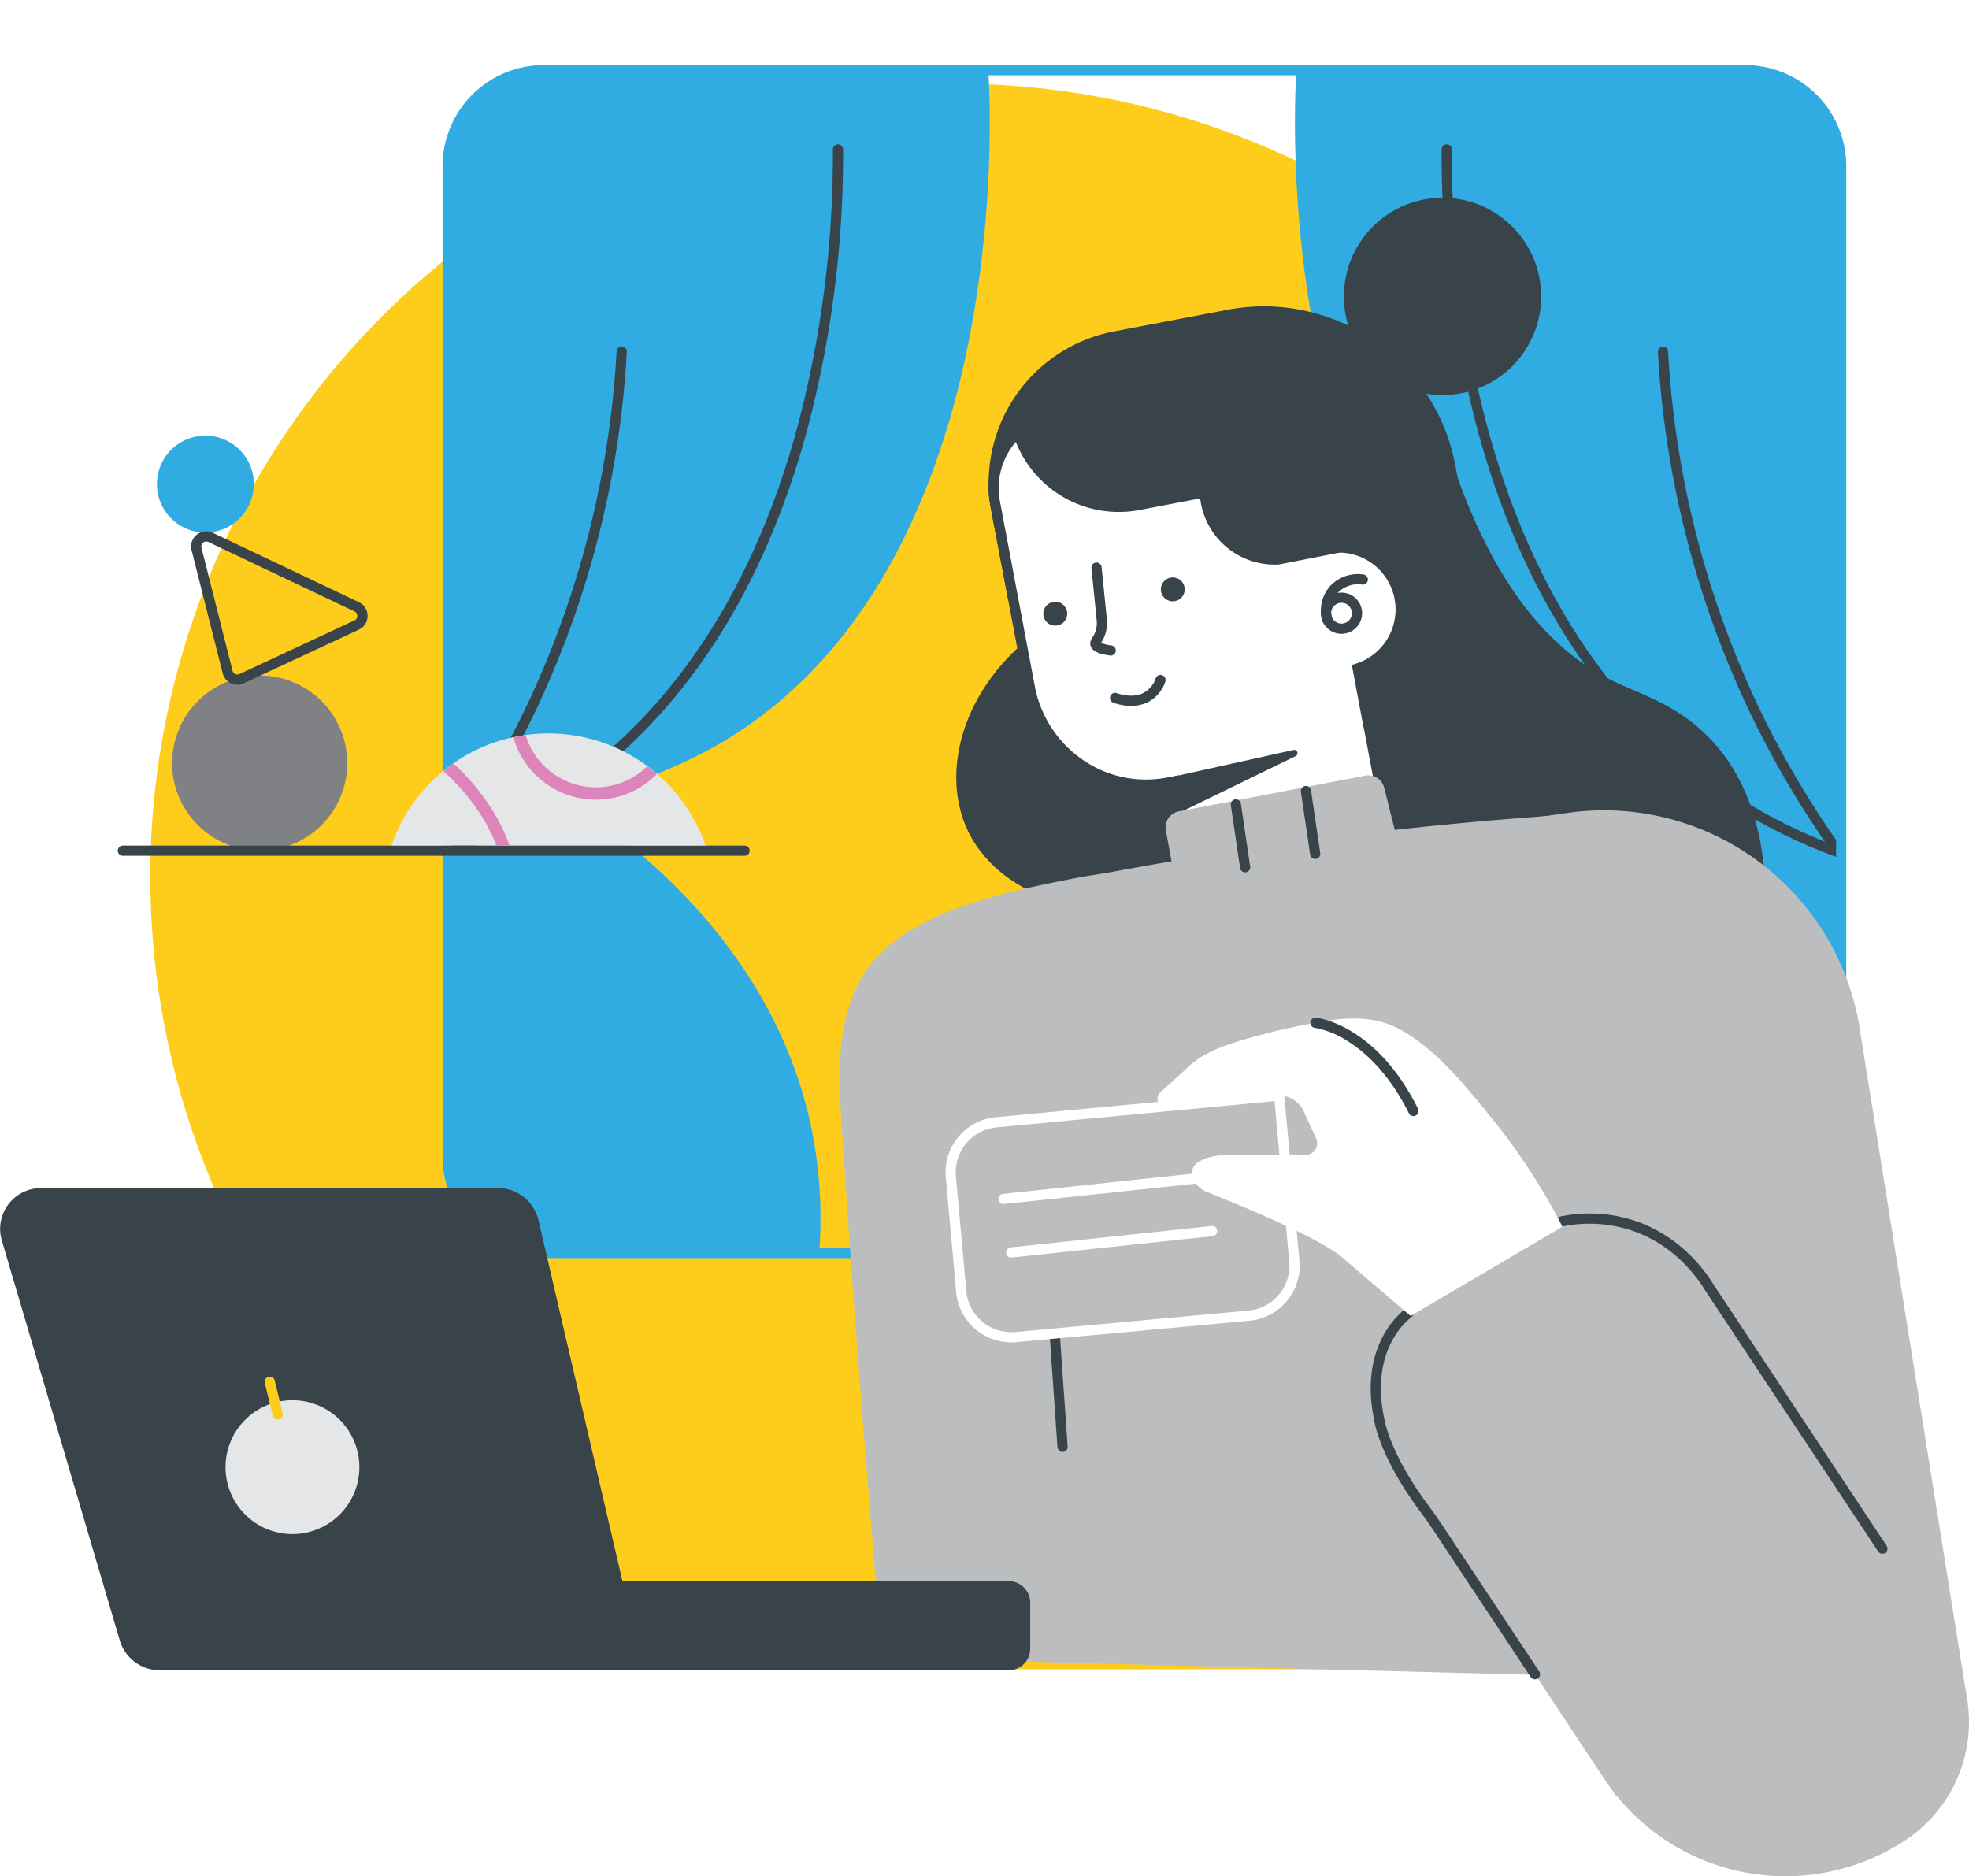 <svg xmlns="http://www.w3.org/2000/svg" xmlns:xlink="http://www.w3.org/1999/xlink" width="529.417" height="504.5" viewBox="0 0 529.417 504.5">
  <defs>
    <filter id="Rectangle_264" x="17.917" y="0" width="474.562" height="471.345" filterUnits="userSpaceOnUse">
      <feOffset dy="5" input="SourceAlpha"/>
      <feGaussianBlur stdDeviation="7.5" result="blur"/>
      <feFlood flood-color="#fecd1b" flood-opacity="0.243"/>
      <feComposite operator="in" in2="blur"/>
      <feComposite in="SourceGraphic"/>
    </filter>
    <clipPath id="clip-path">
      <rect id="Rectangle_265" data-name="Rectangle 265" width="529.417" height="487" fill="none"/>
    </clipPath>
    <clipPath id="clip-path-2">
      <path id="Path_792" data-name="Path 792" d="M194.569,262.194a44.961,44.961,0,0,0-40.991,30.127h84.4a45.025,45.025,0,0,0-42.228-30.143c-.395,0-.788.005-1.184.016" transform="translate(-153.578 -262.178)" fill="none"/>
    </clipPath>
  </defs>
  <g id="Group_190" data-name="Group 190" transform="translate(-718.583 -1411.5)">
    <g transform="matrix(1, 0, 0, 1, 718.58, 1411.5)" filter="url(#Rectangle_264)">
      <path id="Rectangle_264-2" data-name="Rectangle 264" d="M0,0H216.39A213.173,213.173,0,0,1,429.562,213.173v0A213.173,213.173,0,0,1,216.39,426.345h-3.217A213.173,213.173,0,0,1,0,213.173V0A0,0,0,0,1,0,0Z" transform="translate(469.98 443.85) rotate(180)" fill="#fecd1b"/>
    </g>
    <g id="Group_179" data-name="Group 179" transform="translate(718.583 1429)">
      <g id="Group_174" data-name="Group 174">
        <g id="Group_173" data-name="Group 173" clip-path="url(#clip-path)">
          <path id="Path_750" data-name="Path 750" d="M508.307,2H627.85a26.32,26.32,0,0,1,26.32,26.32V291.49a28.545,28.545,0,0,1-28.545,28.545H553.872a119.223,119.223,0,0,1,1.977-33.127c10.558-51.88,53.324-80.866,66.478-89.073a120.461,120.461,0,0,1-41.756-14.76C500.925,136.545,507.771,11,508.384,2" transform="translate(-159.806 -0.629)" fill="#31ace3"/>
          <path id="Path_751" data-name="Path 751" d="M672.27,222.845a1.381,1.381,0,0,1-.47-.084,143.127,143.127,0,0,1-32.314-16.637c-30.7-21.214-52.317-54.207-64.251-98.063a288.623,288.623,0,0,1-9.708-75.593A1.371,1.371,0,0,1,566.9,31.1h.006a1.371,1.371,0,0,1,1.365,1.376,285.88,285.88,0,0,0,9.612,74.862c11.76,43.215,33.012,75.691,63.164,96.527a140.377,140.377,0,0,0,31.7,16.317,1.371,1.371,0,0,1-.47,2.659" transform="translate(-177.907 -9.785)" fill="#39434a"/>
          <path id="Path_752" data-name="Path 752" d="M698.963,247.8a1.37,1.37,0,0,1-1.116-.572,255.361,255.361,0,0,1-23.81-40.69,258.325,258.325,0,0,1-23.665-94.651,1.371,1.371,0,0,1,2.738-.159,255.552,255.552,0,0,0,23.411,93.651,252.459,252.459,0,0,0,23.554,40.253,1.371,1.371,0,0,1-1.113,2.169" transform="translate(-204.598 -34.742)" fill="#39434a"/>
          <path id="Path_753" data-name="Path 753" d="M320.849,2H201.306a26.32,26.32,0,0,0-26.32,26.32V291.49a28.545,28.545,0,0,0,28.545,28.545h71.752a119.222,119.222,0,0,0-1.977-33.127c-10.558-51.88-53.324-80.866-66.478-89.073a120.462,120.462,0,0,0,41.756-14.76C328.231,136.545,321.385,11,320.772,2" transform="translate(-55.048 -0.629)" fill="#31ace3"/>
          <path id="Path_754" data-name="Path 754" d="M174.357,222.845a1.371,1.371,0,0,1-.47-2.659,140.329,140.329,0,0,0,31.7-16.316c30.153-20.836,51.4-53.312,63.165-96.526a285.835,285.835,0,0,0,9.612-74.863,1.371,1.371,0,0,1,1.365-1.376h.005a1.371,1.371,0,0,1,1.371,1.365,288.633,288.633,0,0,1-9.707,75.593c-11.935,43.856-33.552,76.848-64.252,98.062a143.111,143.111,0,0,1-32.314,16.636,1.381,1.381,0,0,1-.47.084" transform="translate(-54.419 -9.785)" fill="#39434a"/>
          <path id="Path_755" data-name="Path 755" d="M174.355,247.8a1.37,1.37,0,0,1-1.113-2.169A252.5,252.5,0,0,0,196.8,205.38a255.585,255.585,0,0,0,23.412-93.651,1.371,1.371,0,1,1,2.737.159,258.319,258.319,0,0,1-23.664,94.651,255.276,255.276,0,0,1-23.811,40.69,1.369,1.369,0,0,1-1.115.572" transform="translate(-54.419 -34.743)" fill="#39434a"/>
          <path id="Path_756" data-name="Path 756" d="M523.852,320.807H200.791a27.211,27.211,0,0,1-27.18-27.179V27.179A27.211,27.211,0,0,1,200.791,0H523.852a27.21,27.21,0,0,1,27.179,27.179V293.627a27.21,27.21,0,0,1-27.179,27.179M200.791,2.742a24.466,24.466,0,0,0-24.438,24.438V293.627a24.466,24.466,0,0,0,24.438,24.438H523.852a24.465,24.465,0,0,0,24.438-24.438V27.179A24.465,24.465,0,0,0,523.852,2.742Z" transform="translate(-54.616)" fill="#31ace3"/>
          <path id="Path_757" data-name="Path 757" d="M393.3,226.527c-16.736,14.352-22.365,35.415-15,50.724,5.049,10.5,14.814,15.4,19.137,17.224l42.107-10.157-10.6-41.128L393.3,226.527" transform="translate(-118.009 -71.263)" fill="#39434a"/>
          <path id="Path_758" data-name="Path 758" d="M237.748,613.749H50.855a1.371,1.371,0,1,1,0-2.742H237.748a1.371,1.371,0,1,1,0,2.742" transform="translate(-15.567 -192.215)" fill="#39434a"/>
          <path id="Path_759" data-name="Path 759" d="M551.614,151.379c12.3,38.969,29.624,54.712,43.857,61.687,8.223,4.029,18.677,6.731,27.807,17.186,9.858,11.289,12.587,25.22,13.309,35.469l-100.508-8.313-20.787-99.122,36.322-6.908" transform="translate(-162.104 -47.622)" fill="#39434a"/>
          <path id="Path_760" data-name="Path 760" d="M515.722,150.047l-122.654,23.4-4.5-23.567a41.459,41.459,0,0,1,32.955-48.494l30.5-5.82a52.351,52.351,0,0,1,61.235,41.613Z" transform="translate(-122.007 -29.769)" fill="#39434a"/>
          <path id="Path_761" data-name="Path 761" d="M499.166,184.027a16.476,16.476,0,0,0-17.621-15l-4.176-22.007a26.781,26.781,0,0,0-31.186-21.659l-40.121,7.718a20.343,20.343,0,0,0-15.9,23.883l9.325,49.446c3.312,17.562,19.948,29.116,37.156,25.806l1.858-.358,5.169,27.409,53-10.2-6.122-32.461-.049.01-2.82-15.087a16.561,16.561,0,0,0,11.49-17.5" transform="translate(-122.625 -39.287)" fill="#fff"/>
          <path id="Path_762" data-name="Path 762" d="M441.949,260.238l-5.169-27.408-.506.1a32.481,32.481,0,0,1-24.559-5.109,33.679,33.679,0,0,1-14.2-21.789l-9.325-49.446A21.738,21.738,0,0,1,405.174,131.1l40.122-7.718a27.487,27.487,0,0,1,20.778,4.322,28.488,28.488,0,0,1,12.015,18.429l3.953,20.837h.2a18.064,18.064,0,0,1,6.37,34.841l2.361,12.631.291,1.282,6.374,33.8Zm-2.984-30.621,5.169,27.409,50.3-9.677-5.615-29.771h0l-.3-1.341-3.046-16.293,1.173-.357a15.3,15.3,0,0,0-5.616-29.828l-1.23.1-4.406-23.22a25.765,25.765,0,0,0-10.862-16.672,24.757,24.757,0,0,0-18.719-3.9l-40.122,7.718a18.993,18.993,0,0,0-14.812,22.283l9.325,49.446a30.955,30.955,0,0,0,13.051,20.03,29.756,29.756,0,0,0,22.5,4.684Z" transform="translate(-121.997 -38.657)" fill="#39434a"/>
          <path id="Path_763" data-name="Path 763" d="M523.7,218.031a5.538,5.538,0,1,1,5.52-6.071h0A5.546,5.546,0,0,1,524.238,218c-.182.018-.363.027-.542.027m.014-8.335c-.091,0-.183,0-.274.013a2.793,2.793,0,1,0,.274-.013" transform="translate(-163.009 -65.105)" fill="#39434a"/>
          <path id="Path_764" data-name="Path 764" d="M460.7,275.772l32.019-7.107a.881.881,0,0,1,.647,1.615l-30.757,14.979Z" transform="translate(-144.93 -84.511)" fill="#39434a"/>
          <path id="Path_765" data-name="Path 765" d="M519.911,213.3a1.371,1.371,0,0,1-1.31-.973,9.862,9.862,0,0,1,2.209-9.6A10.237,10.237,0,0,1,529.7,199.8a1.371,1.371,0,0,1-.474,2.7,7.536,7.536,0,0,0-6.417,2.11,7.115,7.115,0,0,0-1.587,6.924,1.37,1.37,0,0,1-.912,1.71,1.347,1.347,0,0,1-.4.06" transform="translate(-163.01 -62.817)" fill="#39434a"/>
          <path id="Path_766" data-name="Path 766" d="M415.685,213.451a3.209,3.209,0,1,1-3.5-2.885,3.208,3.208,0,0,1,3.5,2.885" transform="translate(-128.755 -66.237)" fill="#39434a"/>
          <path id="Path_767" data-name="Path 767" d="M461.786,203.9a3.209,3.209,0,1,1-3.5-2.885,3.208,3.208,0,0,1,3.5,2.885" transform="translate(-143.258 -63.233)" fill="#39434a"/>
          <path id="Path_768" data-name="Path 768" d="M433.189,220.168a1.354,1.354,0,0,1-.2-.014c-2.411-.344-4.922-.954-5.274-2.865a2.729,2.729,0,0,1,.571-2.034c.13-.208.284-.456.449-.775a7.024,7.024,0,0,0,.677-3.921l-1.409-13.9a1.371,1.371,0,0,1,2.728-.277l1.411,13.9a9.741,9.741,0,0,1-.947,5.41c-.226.439-.417.75-.578,1.008l-.029.048a9.743,9.743,0,0,0,2.791.692,1.37,1.37,0,0,1-.192,2.727" transform="translate(-134.544 -61.392)" fill="#39434a"/>
          <path id="Path_769" data-name="Path 769" d="M441.088,247.569a14.107,14.107,0,0,1-4.814-.868,1.371,1.371,0,0,1,1.017-2.546c.049.02,3.742,1.444,6.838.086a6.89,6.89,0,0,0,3.587-4.084,1.371,1.371,0,1,1,2.558.985,9.511,9.511,0,0,1-5.065,5.619,10.3,10.3,0,0,1-4.121.808" transform="translate(-136.975 -75.274)" fill="#39434a"/>
          <path id="Path_770" data-name="Path 770" d="M340.941,520.722l73.6,1.909,157.853,4.093L527.636,293.8a1042.073,1042.073,0,0,0-126.354,15.825c-.88.166-4.721.657-9.819,1.669-16.205,3.218-40.5,8.043-52.415,21.386-11.012,12.337-10.068,30.422-9.161,44.254,2.841,43.345,6.333,91.183,11.055,143.786" transform="translate(-103.619 -92.426)" fill="#bbbdbf"/>
          <path id="Path_771" data-name="Path 771" d="M580.086,81.384A26.527,26.527,0,1,1,556.507,52.2a26.527,26.527,0,0,1,23.578,29.179" transform="translate(-165.843 -16.376)" fill="#39434a"/>
          <path id="Path_772" data-name="Path 772" d="M701.119,532.455l-94.6,25.066L546.851,299.753l46.555-6.69A69.633,69.633,0,0,1,671.78,349.31Z" transform="translate(-172.032 -91.969)" fill="#bbbdbf"/>
          <path id="Path_773" data-name="Path 773" d="M522.863,309.323,462,318.952,457.3,293.41a4.373,4.373,0,0,1,3.478-5.088l50.167-9.609a4.373,4.373,0,0,1,5.065,3.233Z" transform="translate(-143.836 -87.655)" fill="#bbbdbf"/>
          <path id="Path_774" data-name="Path 774" d="M682.334,618.887h0a58.441,58.441,0,0,1-81-16.435L546.108,519.1a34.875,34.875,0,0,1,9.807-48.335l22.328-14.795a34.874,34.874,0,0,1,48.335,9.808l66.468,100.309a38.091,38.091,0,0,1-10.712,52.794" transform="translate(-169.972 -141.617)" fill="#bbbdbf"/>
          <line id="Line_30" data-name="Line 30" x2="2.489" y2="16.874" transform="translate(332.299 198.827)" fill="#fff"/>
          <path id="Path_775" data-name="Path 775" d="M486.673,307.7a1.371,1.371,0,0,1-1.354-1.171l-2.488-16.874a1.371,1.371,0,1,1,2.712-.4l2.488,16.874a1.37,1.37,0,0,1-1.156,1.557,1.438,1.438,0,0,1-.2.014" transform="translate(-151.888 -90.627)" fill="#39434a"/>
          <line id="Line_31" data-name="Line 31" x2="2.489" y2="16.874" transform="translate(351.138 195.213)" fill="#fff"/>
          <path id="Path_776" data-name="Path 776" d="M514.159,302.427a1.372,1.372,0,0,1-1.354-1.17l-2.488-16.875a1.371,1.371,0,1,1,2.712-.4l2.488,16.875a1.37,1.37,0,0,1-1.156,1.557,1.441,1.441,0,0,1-.2.014" transform="translate(-160.534 -88.969)" fill="#39434a"/>
          <path id="Path_777" data-name="Path 777" d="M698.253,542.018a1.367,1.367,0,0,1-1.144-.613l-46.544-70.24c-2.239-3.7-8.64-12.594-20.361-16.277a36.217,36.217,0,0,0-17.882-.9,1.371,1.371,0,1,1-.538-2.688,38.882,38.882,0,0,1,19.242.969c12.614,3.964,19.486,13.507,21.855,17.426l46.513,70.194a1.37,1.37,0,0,1-1.141,2.127" transform="translate(-192.113 -141.731)" fill="#39434a"/>
          <path id="Path_778" data-name="Path 778" d="M581.864,587.484a1.368,1.368,0,0,1-1.144-.614l-26.158-39.476c-1.066-1.607-2.251-3.286-3.731-5.284C540.308,527.9,538.77,518.7,538.64,517.794c-4.338-20.7,7.81-29.452,8.33-29.814a1.371,1.371,0,0,1,1.572,2.247c-.476.337-11.183,8.185-7.209,27.051l.019.109c.011.086,1.31,9.086,11.683,23.092,1.509,2.037,2.72,3.753,3.813,5.4l26.158,39.477a1.371,1.371,0,0,1-1.141,2.128" transform="translate(-169.156 -153.434)" fill="#39434a"/>
          <path id="Path_779" data-name="Path 779" d="M415.233,529.046a1.371,1.371,0,0,1-1.366-1.276l-2.081-29.961a1.371,1.371,0,1,1,2.735-.191L416.6,527.58a1.371,1.371,0,0,1-1.272,1.463c-.032,0-.064,0-.1,0" transform="translate(-129.542 -156.143)" fill="#39434a"/>
          <path id="Path_780" data-name="Path 780" d="M388.586,469.936a14.9,14.9,0,0,1-14.806-13.52l-2.788-30.857a14.881,14.881,0,0,1,13.457-16.174l77.408-7.314,4.215,45.877a14.879,14.879,0,0,1-13.457,16.175l-62.661,5.749c-.459.042-.917.063-1.369.063m70.793-64.877L384.7,412.117a12.135,12.135,0,0,0-10.981,13.195l2.787,30.856a12.159,12.159,0,0,0,13.195,10.976l62.661-5.749A12.137,12.137,0,0,0,463.343,448.2Z" transform="translate(-116.69 -126.487)" fill="#fff"/>
          <path id="Path_781" data-name="Path 781" d="M493.893,410.711l-20.85,0a19.267,19.267,0,0,0-4.343.462c-2.882.665-6.525,2.252-5,5.961a6.614,6.614,0,0,0,3.729,3.57c6.962,2.756,31.579,12.738,37.051,18.22l17.641,15.094L562.936,430a168.2,168.2,0,0,0-19.026-29.183c-6.991-8.613-15.524-19.307-25.624-24.347-5.528-2.757-12.059-2.842-18.046-1.916a177.767,177.767,0,0,0-21.479,4.716c-6.193,1.785-12.483,3.709-17.138,8.424l-6.9,6.275a2.083,2.083,0,0,0,1.6,3.615l29.71-2.815a7.318,7.318,0,0,1,7.347,4.244l3.337,7.3a3.1,3.1,0,0,1-2.82,4.391" transform="translate(-142.833 -117.665)" fill="#fff"/>
          <path id="Path_782" data-name="Path 782" d="M541.743,400.157a1.371,1.371,0,0,1-1.228-.759c-5.508-11.058-12.09-16.711-16.642-19.506a23.377,23.377,0,0,0-8.624-3.45,1.371,1.371,0,0,1,.282-2.727c.656.067,16.2,1.892,27.438,24.461a1.371,1.371,0,0,1-1.225,1.982" transform="translate(-161.705 -117.564)" fill="#39434a"/>
          <path id="Path_783" data-name="Path 783" d="M393.052,442.913a1.371,1.371,0,0,1-.143-2.733l54.063-5.758a1.371,1.371,0,1,1,.29,2.726L393.2,442.9a1.323,1.323,0,0,1-.147.008" transform="translate(-123.218 -136.661)" fill="#fff"/>
          <path id="Path_784" data-name="Path 784" d="M396.03,463.907a1.371,1.371,0,0,1-.143-2.733l54.063-5.758a1.371,1.371,0,0,1,.291,2.726L396.176,463.9a1.337,1.337,0,0,1-.147.008" transform="translate(-124.155 -143.266)" fill="#fff"/>
          <path id="Path_785" data-name="Path 785" d="M87.615,158.4A13.029,13.029,0,1,1,74.587,145.37,13.028,13.028,0,0,1,87.615,158.4" transform="translate(-19.365 -45.732)" fill="#31ace3"/>
          <path id="Path_786" data-name="Path 786" d="M114.616,263.022a23.548,23.548,0,1,1-23.549-23.549,23.549,23.549,0,0,1,23.549,23.549" transform="translate(-21.241 -75.335)" fill="#808184"/>
          <path id="Path_787" data-name="Path 787" d="M87.4,224.145a4.079,4.079,0,0,1-3.949-3.076l-8.36-33.1a4.072,4.072,0,0,1,5.7-4.676l39.3,18.675a4.072,4.072,0,0,1-.027,7.369L89.116,223.762h0a4.064,4.064,0,0,1-1.721.383m-8.362-38.51a1.368,1.368,0,0,0-.842.308,1.314,1.314,0,0,0-.446,1.355l8.36,33.1a1.331,1.331,0,0,0,1.853.88L118.9,206.852a1.331,1.331,0,0,0,.008-2.408l-39.3-18.675a1.328,1.328,0,0,0-.572-.134" transform="translate(-23.581 -57.536)" fill="#39434a"/>
          <path id="Path_788" data-name="Path 788" d="M214.726,308.929H47.566a1.371,1.371,0,1,1,0-2.742h167.16a1.371,1.371,0,1,1,0,2.742" transform="translate(-14.532 -96.323)" fill="#39434a"/>
          <path id="Path_789" data-name="Path 789" d="M153.578,292.321h84.4a44.614,44.614,0,0,0-84.4,0" transform="translate(-48.314 -82.478)" fill="#e5e6e7"/>
        </g>
      </g>
      <g id="Group_176" data-name="Group 176" transform="translate(105.264 179.7)">
        <g id="Group_175" data-name="Group 175" clip-path="url(#clip-path-2)">
          <path id="Path_790" data-name="Path 790" d="M223.16,267.016a23.048,23.048,0,1,1,23.048-23.048,23.074,23.074,0,0,1-23.048,23.048m0-42.774a19.726,19.726,0,1,0,19.727,19.726,19.749,19.749,0,0,0-19.727-19.726" transform="translate(-168.217 -249.199)" fill="#dd85ba"/>
          <path id="Path_791" data-name="Path 791" d="M156.048,316.452a30.356,30.356,0,0,1-6.884-.844c-8.028-1.873-16.423-6.7-23.639-13.588s-12.427-15.052-14.671-22.983c-2.33-8.239-1.209-15.3,3.158-19.87,8.775-9.193,28.218-4.927,43.342,9.512,7.217,6.89,12.427,15.052,14.67,22.984,2.33,8.239,1.209,15.3-3.158,19.87-3.1,3.247-7.527,4.92-12.818,4.92M126.9,257.529c-4.277,0-7.945,1.267-10.487,3.93-3.523,3.69-4.363,9.612-2.365,16.673,2.084,7.37,6.974,15,13.768,21.486s14.642,11.015,22.1,12.756c7.147,1.665,13.024.554,16.545-3.136s4.362-9.611,2.365-16.673c-2.084-7.369-6.973-15-13.767-21.485-9.128-8.712-19.8-13.551-28.159-13.551" transform="translate(-139.764 -259.705)" fill="#dd85ba"/>
        </g>
      </g>
      <g id="Group_178" data-name="Group 178">
        <g id="Group_177" data-name="Group 177" clip-path="url(#clip-path)">
          <path id="Path_793" data-name="Path 793" d="M519.779,174.6l-28.011,5.5a20.164,20.164,0,0,1-21.29-18.972l-.388-6.736,42.659-8.74Z" transform="translate(-147.884 -45.82)" fill="#39434a"/>
          <path id="Path_794" data-name="Path 794" d="M495.767,143.115l-64.734,12.35a29.739,29.739,0,0,1-34.785-23.64L490.194,113.9Z" transform="translate(-124.655 -35.832)" fill="#39434a"/>
          <path id="Path_795" data-name="Path 795" d="M344.858,618.717h-110.8V594.76h110.8a5.774,5.774,0,0,1,5.774,5.774v12.409a5.774,5.774,0,0,1-5.774,5.774" transform="translate(-73.633 -187.104)" fill="#39434a"/>
          <path id="Path_796" data-name="Path 796" d="M172.936,570.2H43.079a11.232,11.232,0,0,1-10.84-7.927l-31.8-107.8a11.005,11.005,0,0,1,10.841-13.941H133.757a11.206,11.206,0,0,1,11,8.528Z" transform="translate(0 -138.583)" fill="#39434a"/>
          <path id="Path_797" data-name="Path 797" d="M124.453,541.775a17.994,17.994,0,1,1-17.995-17.995,17.995,17.995,0,0,1,17.995,17.995" transform="translate(-27.83 -164.775)" fill="#e5e6e7"/>
          <path id="Path_798" data-name="Path 798" d="M107.33,526.069a1.37,1.37,0,0,1-1.33-1.046l-2.149-8.817a1.371,1.371,0,0,1,2.664-.649l2.149,8.816a1.371,1.371,0,0,1-1.007,1.657,1.42,1.42,0,0,1-.326.039" transform="translate(-32.657 -161.859)" fill="#fecd1b"/>
        </g>
      </g>
    </g>
  </g>
</svg>
